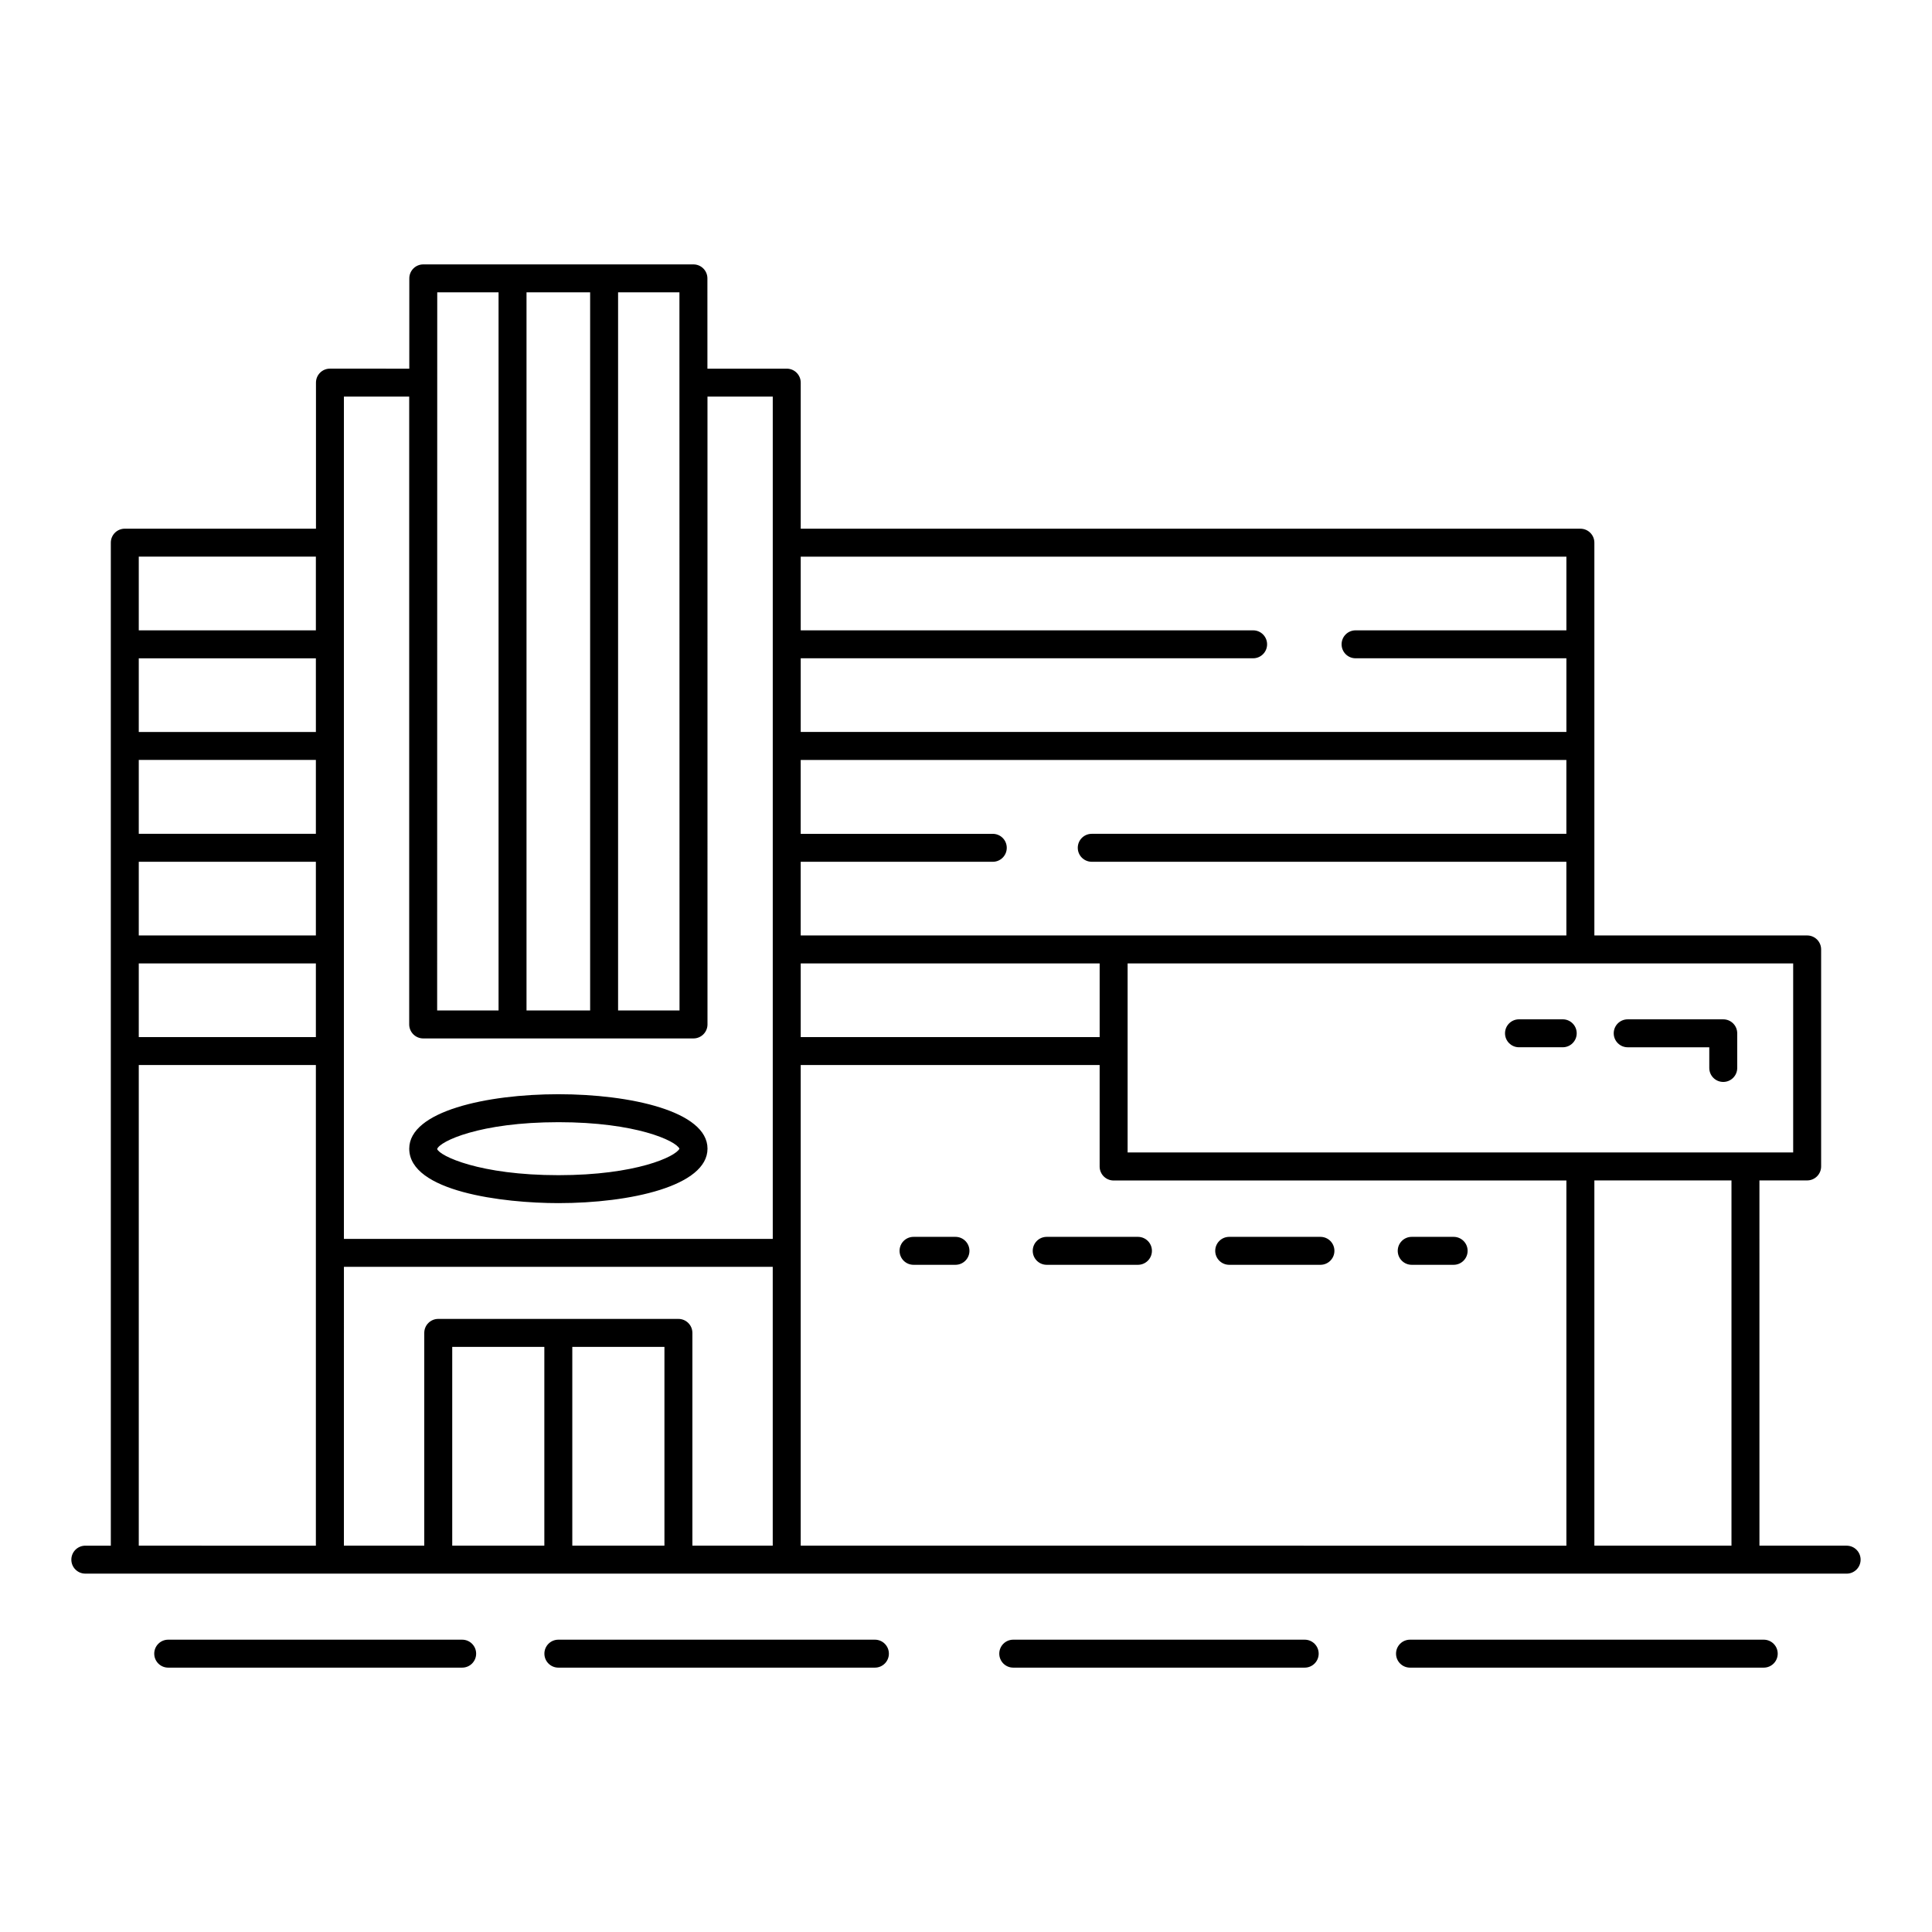 <?xml version="1.0" encoding="UTF-8"?>
<!-- Uploaded to: ICON Repo, www.svgrepo.com, Generator: ICON Repo Mixer Tools -->
<svg fill="#000000" width="800px" height="800px" version="1.1" viewBox="144 144 512 512" xmlns="http://www.w3.org/2000/svg">
 <g>
  <path d="m633.38 553.62h-23.109l-0.004-96.797h12.648c2.047 0 3.703-1.656 3.703-3.703v-57.512c0-2.047-1.656-3.703-3.703-3.703h-56.391v-104.09c0-2.047-1.656-3.703-3.703-3.703h-206.62v-38.711c0-2.047-1.656-3.703-3.703-3.703h-21.023l-0.004-23.926c0-2.047-1.656-3.703-3.703-3.703h-71.594c-2.047 0-3.703 1.656-3.703 3.703l-0.004 23.926-21.027-0.004c-2.047 0-3.703 1.656-3.703 3.703v38.711h-50.664c-2.047 0-3.703 1.656-3.703 3.703v265.81h-6.758c-2.047 0-3.703 1.656-3.703 3.703 0 2.047 1.656 3.703 3.703 3.703h64.805l0.023 0.004h401.94c2.047 0 3.703-1.656 3.703-3.703s-1.656-3.707-3.703-3.707zm-30.52 0h-36.336v-96.797h36.336zm-246.66-154.3h79.219v19.523h-79.219zm263.01 50.098h-176.38v-50.102h176.38zm-180.09-57.508h-82.926v-19.527h50.906c2.047 0 3.703-1.656 3.703-3.703s-1.656-3.703-3.703-3.703h-50.906v-19.582h202.91v19.578h-125.78c-2.047 0-3.703 1.656-3.703 3.703s1.656 3.703 3.703 3.703h125.78v19.527zm119.99-100.39v19.527h-55.871c-2.047 0-3.703 1.656-3.703 3.703s1.656 3.703 3.703 3.703h55.871v19.523h-202.91v-19.523h119.89c2.047 0 3.703-1.656 3.703-3.703s-1.656-3.703-3.703-3.703h-119.89v-19.527zm-235.03 120.27h-16.281v-190.32h16.258zm-40.547 0v-190.32h16.859v190.32zm-7.41-190.32v190.32h-16.273l0.023-190.32zm-23.68 27.629v166.39c0 0.492 0.102 0.977 0.289 1.426 0.375 0.898 1.094 1.617 1.992 1.992 0.445 0.188 0.93 0.289 1.426 0.289h71.637c0.496 0 0.98-0.102 1.426-0.289 0.898-0.375 1.617-1.094 1.992-1.992 0.188-0.449 0.289-0.93 0.289-1.426l-0.004-166.39h17.301v223.22l-113.65 0.004v-223.22zm-71.668 123.28h46.934v19.527h-46.934zm0-26.988h46.934v19.578h-46.934zm46.938-7.41h-46.938v-19.523h46.934zm-46.938 61.336h46.934v19.523h-46.934zm0-107.8h46.934v19.527h-46.934zm0 262.1v-127.37h46.934v127.38zm54.367-73.891h113.64v73.891h-21.293v-56.387c0-2.047-1.656-3.703-3.703-3.703h-63.648c-2.047 0-3.703 1.656-3.703 3.703v56.387h-21.297zm28.703 21.207h24.41v52.684h-24.41zm31.82 52.684v-52.684h24.418v52.684zm60.531 0v-127.37h79.219v26.891c0 2.047 1.656 3.703 3.703 3.703h119.99v96.781z"/>
  <path d="m266.48 585.94c2.047 0 3.703-1.656 3.703-3.703s-1.656-3.703-3.703-3.703h-77.902c-2.047 0-3.703 1.656-3.703 3.703s1.656 3.703 3.703 3.703z"/>
  <path d="m375.86 585.94c2.047 0 3.703-1.656 3.703-3.703s-1.656-3.703-3.703-3.703h-83.887c-2.047 0-3.703 1.656-3.703 3.703s1.656 3.703 3.703 3.703z"/>
  <path d="m489.76 585.94c2.047 0 3.703-1.656 3.703-3.703s-1.656-3.703-3.703-3.703h-77.238c-2.047 0-3.703 1.656-3.703 3.703s1.656 3.703 3.703 3.703z"/>
  <path d="m611.41 585.94c2.047 0 3.703-1.656 3.703-3.703s-1.656-3.703-3.703-3.703h-93.742c-2.047 0-3.703 1.656-3.703 3.703s1.656 3.703 3.703 3.703z"/>
  <path d="m575.36 421.54h21.617v5.481c0 2.047 1.656 3.703 3.703 3.703 2.047 0 3.703-1.656 3.703-3.703v-9.184c0-2.047-1.656-3.703-3.703-3.703h-25.324c-2.047 0-3.703 1.656-3.703 3.703 0.004 2.047 1.66 3.703 3.707 3.703z"/>
  <path d="m558.14 414.13h-11.59c-2.047 0-3.703 1.656-3.703 3.703s1.656 3.703 3.703 3.703h11.59c2.047 0 3.703-1.656 3.703-3.703s-1.656-3.703-3.703-3.703z"/>
  <path d="m397.21 471.78h-11.113c-2.047 0-3.703 1.656-3.703 3.703s1.656 3.703 3.703 3.703h11.113c2.047 0 3.703-1.656 3.703-3.703s-1.656-3.703-3.703-3.703z"/>
  <path d="m493.93 471.78h-24.18c-2.047 0-3.703 1.656-3.703 3.703s1.656 3.703 3.703 3.703h24.18c2.047 0 3.703-1.656 3.703-3.703 0.004-2.047-1.656-3.703-3.703-3.703z"/>
  <path d="m445.57 471.78h-24.18c-2.047 0-3.703 1.656-3.703 3.703s1.656 3.703 3.703 3.703h24.18c2.047 0 3.703-1.656 3.703-3.703s-1.656-3.703-3.703-3.703z"/>
  <path d="m529.23 471.78h-11.113c-2.047 0-3.703 1.656-3.703 3.703s1.656 3.703 3.703 3.703h11.113c2.047 0 3.703-1.656 3.703-3.703 0.004-2.047-1.652-3.703-3.703-3.703z"/>
  <path d="m292 462.84c19.023 0 39.496-4.519 39.496-14.438 0-9.91-20.477-14.422-39.496-14.422-19.051 0-39.547 4.512-39.547 14.422 0 11.395 24.859 14.438 39.547 14.438zm0-21.449c20.547 0 31.09 4.926 32.059 7.016-0.957 2.086-11.48 7.027-32.059 7.027-20.938 0-31.48-5.098-32.152-6.93 0.68-2.027 11.242-7.113 32.152-7.113z"/>
 </g>
</svg>